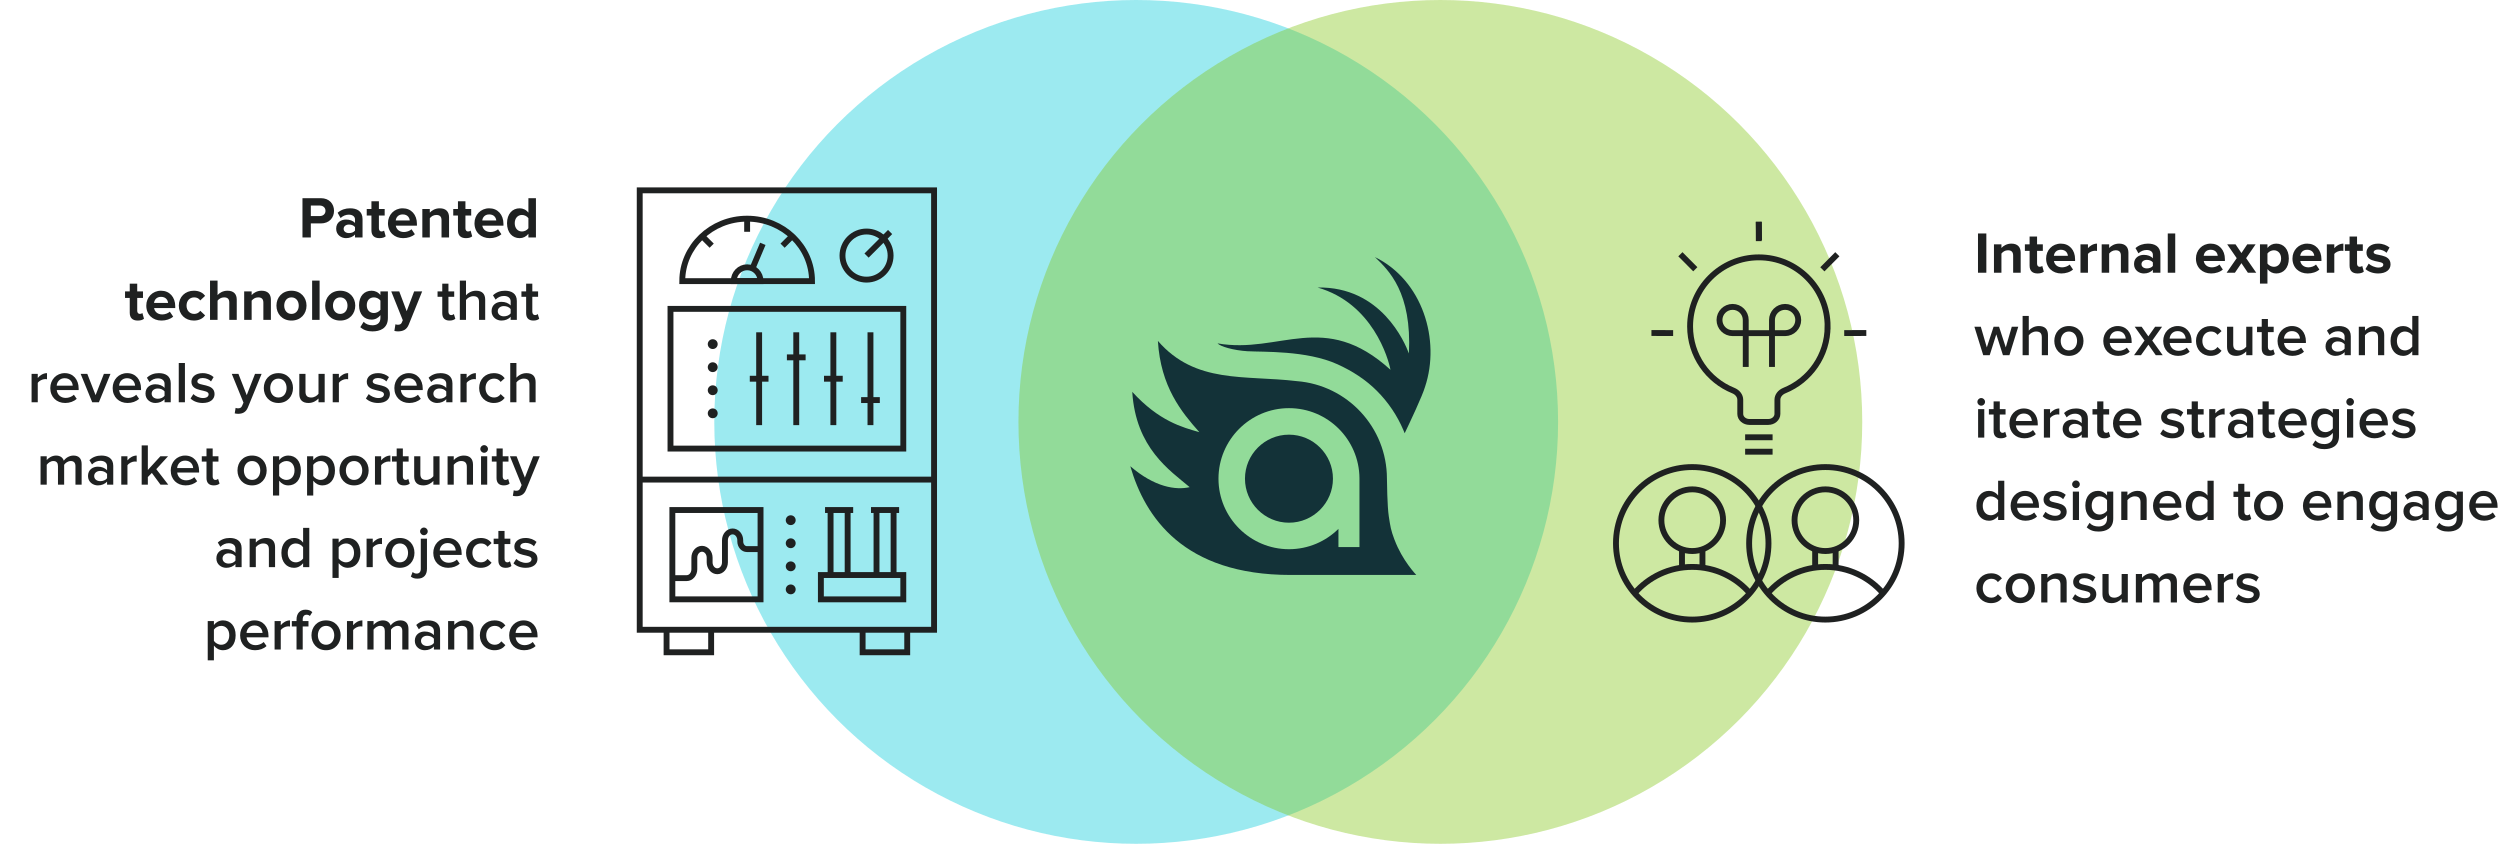 <?xml version="1.0" encoding="UTF-8"?> <svg xmlns="http://www.w3.org/2000/svg" width="1274" height="430" viewBox="0 0 1274 430" fill="none"><path d="M1012.24 139H1007.98V118.99H1012.24V139ZM1029.74 139H1025.9V130.24C1025.9 128.23 1024.85 127.54 1023.23 127.54C1021.73 127.54 1020.59 128.38 1019.93 129.22V139H1016.12V124.51H1019.93V126.37C1020.86 125.29 1022.66 124.15 1025 124.15C1028.21 124.15 1029.74 125.95 1029.74 128.77V139ZM1038.36 139.36C1035.69 139.36 1034.28 137.98 1034.28 135.37V127.84H1031.88V124.51H1034.28V120.55H1038.09V124.51H1041.03V127.84H1038.09V134.35C1038.09 135.28 1038.57 135.97 1039.41 135.97C1039.98 135.97 1040.52 135.76 1040.73 135.52L1041.54 138.43C1040.97 138.94 1039.95 139.36 1038.36 139.36ZM1050.44 139.36C1046.03 139.36 1042.7 136.39 1042.7 131.74C1042.7 127.54 1045.82 124.15 1050.2 124.15C1054.55 124.15 1057.46 127.39 1057.46 132.1V133H1046.69C1046.96 134.77 1048.4 136.24 1050.86 136.24C1052.09 136.24 1053.77 135.73 1054.7 134.83L1056.41 137.35C1054.97 138.67 1052.69 139.36 1050.44 139.36ZM1053.8 130.36C1053.68 128.98 1052.72 127.27 1050.2 127.27C1047.83 127.27 1046.81 128.92 1046.66 130.36H1053.8ZM1064.02 139H1060.21V124.51H1064.02V126.46C1065.07 125.2 1066.84 124.15 1068.64 124.15V127.87C1068.37 127.81 1068.04 127.78 1067.59 127.78C1066.33 127.78 1064.65 128.5 1064.02 129.43V139ZM1084.64 139H1080.8V130.24C1080.8 128.23 1079.75 127.54 1078.13 127.54C1076.63 127.54 1075.49 128.38 1074.83 129.22V139H1071.02V124.51H1074.83V126.37C1075.76 125.29 1077.56 124.15 1079.9 124.15C1083.11 124.15 1084.64 125.95 1084.64 128.77V139ZM1100.94 139H1097.1V137.47C1096.11 138.67 1094.4 139.36 1092.51 139.36C1090.2 139.36 1087.5 137.8 1087.5 134.56C1087.5 131.14 1090.2 129.88 1092.51 129.88C1094.46 129.88 1096.14 130.51 1097.1 131.65V129.82C1097.1 128.35 1095.84 127.39 1093.92 127.39C1092.39 127.39 1090.95 127.99 1089.75 129.1L1088.25 126.43C1090.02 124.84 1092.3 124.15 1094.58 124.15C1097.91 124.15 1100.94 125.47 1100.94 129.64V139ZM1094.04 136.78C1095.27 136.78 1096.47 136.36 1097.1 135.52V133.72C1096.47 132.88 1095.27 132.43 1094.04 132.43C1092.54 132.43 1091.31 133.24 1091.31 134.62C1091.31 136 1092.54 136.78 1094.04 136.78ZM1108.5 139H1104.69V118.99H1108.5V139ZM1126.79 139.36C1122.38 139.36 1119.05 136.39 1119.05 131.74C1119.05 127.54 1122.17 124.15 1126.55 124.15C1130.9 124.15 1133.81 127.39 1133.81 132.1V133H1123.04C1123.31 134.77 1124.75 136.24 1127.21 136.24C1128.44 136.24 1130.12 135.73 1131.05 134.83L1132.76 137.35C1131.32 138.67 1129.04 139.36 1126.79 139.36ZM1130.15 130.36C1130.03 128.98 1129.07 127.27 1126.55 127.27C1124.18 127.27 1123.16 128.92 1123.01 130.36H1130.15ZM1149.79 139H1145.53L1142.23 134.11L1138.9 139H1134.67L1139.83 131.56L1134.97 124.51H1139.23L1142.23 128.95L1145.2 124.51H1149.46L1144.63 131.56L1149.79 139ZM1159.96 139.36C1158.25 139.36 1156.69 138.64 1155.49 137.14V144.52H1151.68V124.51H1155.49V126.34C1156.6 124.93 1158.19 124.15 1159.96 124.15C1163.68 124.15 1166.38 126.91 1166.38 131.74C1166.38 136.57 1163.68 139.36 1159.96 139.36ZM1158.76 135.97C1160.95 135.97 1162.45 134.26 1162.45 131.74C1162.45 129.25 1160.95 127.54 1158.76 127.54C1157.53 127.54 1156.15 128.23 1155.49 129.19V134.29C1156.12 135.22 1157.53 135.97 1158.76 135.97ZM1175.98 139.36C1171.57 139.36 1168.24 136.39 1168.24 131.74C1168.24 127.54 1171.36 124.15 1175.74 124.15C1180.09 124.15 1183 127.39 1183 132.1V133H1172.23C1172.5 134.77 1173.94 136.24 1176.4 136.24C1177.63 136.24 1179.31 135.73 1180.24 134.83L1181.95 137.35C1180.51 138.67 1178.23 139.36 1175.98 139.36ZM1179.34 130.36C1179.22 128.98 1178.26 127.27 1175.74 127.27C1173.37 127.27 1172.35 128.92 1172.2 130.36H1179.34ZM1189.56 139H1185.75V124.51H1189.56V126.46C1190.61 125.2 1192.38 124.15 1194.18 124.15V127.87C1193.91 127.81 1193.58 127.78 1193.13 127.78C1191.87 127.78 1190.19 128.5 1189.56 129.43V139ZM1201.42 139.36C1198.75 139.36 1197.34 137.98 1197.34 135.37V127.84H1194.94V124.51H1197.34V120.55H1201.15V124.51H1204.09V127.84H1201.15V134.35C1201.15 135.28 1201.63 135.97 1202.47 135.97C1203.04 135.97 1203.58 135.76 1203.79 135.52L1204.6 138.43C1204.03 138.94 1203.01 139.36 1201.42 139.36ZM1211.92 139.36C1209.4 139.36 1206.97 138.52 1205.44 137.11L1207.09 134.35C1208.17 135.37 1210.3 136.36 1212.1 136.36C1213.75 136.36 1214.53 135.73 1214.53 134.83C1214.53 132.46 1205.95 134.41 1205.95 128.71C1205.95 126.28 1208.05 124.15 1211.89 124.15C1214.32 124.15 1216.27 124.99 1217.71 126.13L1216.18 128.83C1215.31 127.93 1213.66 127.15 1211.89 127.15C1210.51 127.15 1209.61 127.75 1209.61 128.56C1209.61 130.69 1218.22 128.89 1218.22 134.74C1218.22 137.41 1215.94 139.36 1211.92 139.36ZM1024 181H1020.7L1017.31 170.38L1013.95 181H1010.65L1006.15 166.51H1009.42L1012.48 177.04L1015.93 166.51H1018.72L1022.14 177.04L1025.2 166.51H1028.5L1024 181ZM1043.65 181H1040.5V171.88C1040.5 169.6 1039.36 168.94 1037.59 168.94C1035.97 168.94 1034.59 169.9 1033.87 170.86V181H1030.72V160.99H1033.87V168.46C1034.83 167.32 1036.69 166.15 1038.97 166.15C1042.09 166.15 1043.65 167.77 1043.65 170.74V181ZM1054.31 181.36C1049.69 181.36 1046.87 177.88 1046.87 173.74C1046.87 169.57 1049.69 166.15 1054.31 166.15C1058.93 166.15 1061.75 169.57 1061.75 173.74C1061.75 177.88 1058.93 181.36 1054.31 181.36ZM1054.31 178.57C1057.01 178.57 1058.48 176.32 1058.48 173.74C1058.48 171.19 1057.01 168.94 1054.31 168.94C1051.64 168.94 1050.14 171.19 1050.14 173.74C1050.14 176.32 1051.64 178.57 1054.31 178.57ZM1079.42 181.36C1075.04 181.36 1071.83 178.33 1071.83 173.74C1071.83 169.54 1074.89 166.15 1079.18 166.15C1083.53 166.15 1086.29 169.45 1086.29 174.01V174.79H1075.13C1075.37 176.95 1076.99 178.78 1079.72 178.78C1081.16 178.78 1082.81 178.21 1083.86 177.16L1085.3 179.23C1083.83 180.61 1081.7 181.36 1079.42 181.36ZM1083.26 172.54C1083.17 170.83 1082 168.73 1079.15 168.73C1076.48 168.73 1075.22 170.8 1075.1 172.54H1083.26ZM1102.12 181H1098.58L1094.83 175.66L1091.05 181H1087.51L1092.85 173.56L1087.84 166.51H1091.38L1094.8 171.4L1098.25 166.51H1101.79L1096.78 173.56L1102.12 181ZM1109.97 181.36C1105.59 181.36 1102.38 178.33 1102.38 173.74C1102.38 169.54 1105.44 166.15 1109.73 166.15C1114.08 166.15 1116.84 169.45 1116.84 174.01V174.79H1105.68C1105.92 176.95 1107.54 178.78 1110.27 178.78C1111.71 178.78 1113.36 178.21 1114.41 177.16L1115.85 179.23C1114.38 180.61 1112.25 181.36 1109.97 181.36ZM1113.81 172.54C1113.72 170.83 1112.55 168.73 1109.7 168.73C1107.03 168.73 1105.77 170.8 1105.65 172.54H1113.81ZM1126.55 181.36C1122.17 181.36 1119.08 178.12 1119.08 173.74C1119.08 169.36 1122.17 166.15 1126.55 166.15C1129.4 166.15 1131.08 167.35 1132.1 168.73L1130.03 170.62C1129.22 169.48 1128.11 168.94 1126.7 168.94C1124.09 168.94 1122.32 170.92 1122.32 173.74C1122.32 176.56 1124.09 178.57 1126.7 178.57C1128.11 178.57 1129.22 177.97 1130.03 176.83L1132.1 178.78C1131.08 180.13 1129.4 181.36 1126.55 181.36ZM1147.83 181H1144.68V179.08C1143.66 180.22 1141.86 181.36 1139.58 181.36C1136.46 181.36 1134.9 179.71 1134.9 176.77V166.51H1138.05V175.6C1138.05 177.85 1139.19 178.57 1140.99 178.57C1142.58 178.57 1143.96 177.64 1144.68 176.68V166.51H1147.83V181ZM1156.3 181.36C1153.84 181.36 1152.58 180.04 1152.58 177.61V169.24H1150.18V166.51H1152.58V162.55H1155.73V166.51H1158.67V169.24H1155.73V176.83C1155.73 177.82 1156.21 178.57 1157.11 178.57C1157.71 178.57 1158.25 178.3 1158.49 178.03L1159.24 180.43C1158.67 180.94 1157.74 181.36 1156.3 181.36ZM1168.22 181.36C1163.84 181.36 1160.63 178.33 1160.63 173.74C1160.63 169.54 1163.69 166.15 1167.98 166.15C1172.33 166.15 1175.09 169.45 1175.09 174.01V174.79H1163.93C1164.17 176.95 1165.79 178.78 1168.52 178.78C1169.96 178.78 1171.61 178.21 1172.66 177.16L1174.1 179.23C1172.63 180.61 1170.5 181.36 1168.22 181.36ZM1172.06 172.54C1171.97 170.83 1170.8 168.73 1167.95 168.73C1165.28 168.73 1164.02 170.8 1163.9 172.54H1172.06ZM1197.96 181H1194.81V179.41C1193.73 180.67 1192.02 181.36 1190.1 181.36C1187.76 181.36 1185.09 179.74 1185.09 176.56C1185.09 173.2 1187.73 171.82 1190.1 171.82C1192.08 171.82 1193.73 172.45 1194.81 173.68V171.52C1194.81 169.84 1193.4 168.82 1191.42 168.82C1189.8 168.82 1188.36 169.42 1187.13 170.68L1185.81 168.49C1187.49 166.87 1189.59 166.15 1191.9 166.15C1195.14 166.15 1197.96 167.5 1197.96 171.37V181ZM1191.36 179.2C1192.71 179.2 1194.06 178.69 1194.81 177.7V175.48C1194.06 174.49 1192.71 173.98 1191.36 173.98C1189.59 173.98 1188.24 175.03 1188.24 176.59C1188.24 178.18 1189.59 179.2 1191.36 179.2ZM1215 181H1211.85V171.94C1211.85 169.66 1210.68 168.94 1208.91 168.94C1207.32 168.94 1205.94 169.9 1205.19 170.86V181H1202.04V166.51H1205.19V168.46C1206.15 167.32 1208.04 166.15 1210.32 166.15C1213.44 166.15 1215 167.83 1215 170.8V181ZM1232.44 181H1229.29V179.02C1228.18 180.46 1226.53 181.36 1224.64 181.36C1220.95 181.36 1218.22 178.54 1218.22 173.74C1218.22 169.06 1220.92 166.15 1224.64 166.15C1226.47 166.15 1228.15 166.96 1229.29 168.52V160.99H1232.44V181ZM1225.57 178.57C1227.04 178.57 1228.6 177.7 1229.29 176.62V170.89C1228.6 169.81 1227.04 168.94 1225.57 168.94C1223.05 168.94 1221.46 170.95 1221.46 173.74C1221.46 176.56 1223.05 178.57 1225.57 178.57ZM1009.63 206.74C1008.55 206.74 1007.68 205.87 1007.68 204.79C1007.68 203.71 1008.55 202.84 1009.63 202.84C1010.71 202.84 1011.58 203.71 1011.58 204.79C1011.58 205.87 1010.71 206.74 1009.63 206.74ZM1011.19 223H1008.04V208.51H1011.19V223ZM1019.66 223.36C1017.2 223.36 1015.94 222.04 1015.94 219.61V211.24H1013.54V208.51H1015.94V204.55H1019.09V208.51H1022.03V211.24H1019.09V218.83C1019.09 219.82 1019.57 220.57 1020.47 220.57C1021.07 220.57 1021.61 220.3 1021.85 220.03L1022.6 222.43C1022.03 222.94 1021.1 223.36 1019.66 223.36ZM1031.58 223.36C1027.2 223.36 1023.99 220.33 1023.99 215.74C1023.99 211.54 1027.05 208.15 1031.34 208.15C1035.69 208.15 1038.45 211.45 1038.45 216.01V216.79H1027.29C1027.53 218.95 1029.15 220.78 1031.88 220.78C1033.32 220.78 1034.97 220.21 1036.02 219.16L1037.46 221.23C1035.99 222.61 1033.86 223.36 1031.58 223.36ZM1035.42 214.54C1035.33 212.83 1034.16 210.73 1031.31 210.73C1028.64 210.73 1027.38 212.8 1027.26 214.54H1035.42ZM1044.71 223H1041.56V208.51H1044.71V210.61C1045.82 209.23 1047.56 208.15 1049.42 208.15V211.27C1049.15 211.21 1048.85 211.18 1048.46 211.18C1047.11 211.18 1045.34 212.08 1044.71 213.13V223ZM1063.99 223H1060.84V221.41C1059.76 222.67 1058.05 223.36 1056.13 223.36C1053.79 223.36 1051.12 221.74 1051.12 218.56C1051.12 215.2 1053.76 213.82 1056.13 213.82C1058.11 213.82 1059.76 214.45 1060.84 215.68V213.52C1060.84 211.84 1059.43 210.82 1057.45 210.82C1055.83 210.82 1054.39 211.42 1053.16 212.68L1051.84 210.49C1053.52 208.87 1055.62 208.15 1057.93 208.15C1061.17 208.15 1063.99 209.5 1063.99 213.37V223ZM1057.39 221.2C1058.74 221.2 1060.09 220.69 1060.84 219.7V217.48C1060.09 216.49 1058.74 215.98 1057.39 215.98C1055.62 215.98 1054.27 217.03 1054.27 218.59C1054.27 220.18 1055.62 221.2 1057.39 221.2ZM1072.45 223.36C1069.99 223.36 1068.73 222.04 1068.73 219.61V211.24H1066.33V208.51H1068.73V204.55H1071.88V208.51H1074.82V211.24H1071.88V218.83C1071.88 219.82 1072.36 220.57 1073.26 220.57C1073.86 220.57 1074.4 220.3 1074.64 220.03L1075.39 222.43C1074.82 222.94 1073.89 223.36 1072.45 223.36ZM1084.37 223.36C1079.99 223.36 1076.78 220.33 1076.78 215.74C1076.78 211.54 1079.84 208.15 1084.13 208.15C1088.48 208.15 1091.24 211.45 1091.24 216.01V216.79H1080.08C1080.32 218.95 1081.94 220.78 1084.67 220.78C1086.11 220.78 1087.76 220.21 1088.81 219.16L1090.25 221.23C1088.78 222.61 1086.65 223.36 1084.37 223.36ZM1088.21 214.54C1088.12 212.83 1086.95 210.73 1084.1 210.73C1081.43 210.73 1080.17 212.8 1080.05 214.54H1088.21ZM1107.06 223.36C1104.57 223.36 1102.35 222.55 1100.85 221.08L1102.29 218.83C1103.31 219.88 1105.32 220.84 1107.18 220.84C1109.07 220.84 1110.06 220.06 1110.06 218.92C1110.06 216.07 1101.3 218.11 1101.3 212.53C1101.3 210.16 1103.34 208.15 1107 208.15C1109.46 208.15 1111.32 209.02 1112.61 210.16L1111.29 212.38C1110.42 211.42 1108.83 210.64 1107 210.64C1105.35 210.64 1104.33 211.42 1104.33 212.44C1104.33 214.99 1113.09 213.07 1113.09 218.83C1113.09 221.41 1110.96 223.36 1107.06 223.36ZM1120.61 223.36C1118.15 223.36 1116.89 222.04 1116.89 219.61V211.24H1114.49V208.51H1116.89V204.55H1120.04V208.51H1122.98V211.24H1120.04V218.83C1120.04 219.82 1120.52 220.57 1121.42 220.57C1122.02 220.57 1122.56 220.3 1122.8 220.03L1123.55 222.43C1122.98 222.94 1122.05 223.36 1120.61 223.36ZM1128.96 223H1125.81V208.51H1128.96V210.61C1130.07 209.23 1131.81 208.15 1133.67 208.15V211.27C1133.4 211.21 1133.1 211.18 1132.71 211.18C1131.36 211.18 1129.59 212.08 1128.96 213.13V223ZM1148.24 223H1145.09V221.41C1144.01 222.67 1142.3 223.36 1140.38 223.36C1138.04 223.36 1135.37 221.74 1135.37 218.56C1135.37 215.2 1138.01 213.82 1140.38 213.82C1142.36 213.82 1144.01 214.45 1145.09 215.68V213.52C1145.09 211.84 1143.68 210.82 1141.7 210.82C1140.08 210.82 1138.64 211.42 1137.41 212.68L1136.09 210.49C1137.77 208.87 1139.87 208.15 1142.18 208.15C1145.42 208.15 1148.24 209.5 1148.24 213.37V223ZM1141.64 221.2C1142.99 221.2 1144.34 220.69 1145.09 219.7V217.48C1144.34 216.49 1142.99 215.98 1141.64 215.98C1139.87 215.98 1138.52 217.03 1138.52 218.59C1138.52 220.18 1139.87 221.2 1141.64 221.2ZM1156.71 223.36C1154.25 223.36 1152.99 222.04 1152.99 219.61V211.24H1150.59V208.51H1152.99V204.55H1156.14V208.51H1159.08V211.24H1156.14V218.83C1156.14 219.82 1156.62 220.57 1157.52 220.57C1158.12 220.57 1158.66 220.3 1158.9 220.03L1159.65 222.43C1159.08 222.94 1158.15 223.36 1156.71 223.36ZM1168.63 223.36C1164.25 223.36 1161.04 220.33 1161.04 215.74C1161.04 211.54 1164.1 208.15 1168.39 208.15C1172.74 208.15 1175.5 211.45 1175.5 216.01V216.79H1164.34C1164.58 218.95 1166.2 220.78 1168.93 220.78C1170.37 220.78 1172.02 220.21 1173.07 219.16L1174.51 221.23C1173.04 222.61 1170.91 223.36 1168.63 223.36ZM1172.47 214.54C1172.38 212.83 1171.21 210.73 1168.36 210.73C1165.69 210.73 1164.43 212.8 1164.31 214.54H1172.47ZM1184.52 228.88C1182.06 228.88 1180.23 228.34 1178.43 226.72L1179.9 224.44C1181.1 225.79 1182.6 226.3 1184.52 226.3C1186.59 226.3 1188.81 225.34 1188.81 222.25V220.6C1187.7 222.07 1186.05 223.03 1184.16 223.03C1180.47 223.03 1177.74 220.36 1177.74 215.59C1177.74 210.88 1180.41 208.15 1184.16 208.15C1185.99 208.15 1187.64 208.96 1188.81 210.52V208.51H1191.96V222.25C1191.96 227.47 1188.06 228.88 1184.52 228.88ZM1185.09 220.21C1186.56 220.21 1188.09 219.34 1188.81 218.29V212.86C1188.09 211.81 1186.56 210.94 1185.09 210.94C1182.57 210.94 1180.98 212.8 1180.98 215.59C1180.98 218.38 1182.57 220.21 1185.09 220.21ZM1197.63 206.74C1196.55 206.74 1195.68 205.87 1195.68 204.79C1195.68 203.71 1196.55 202.84 1197.63 202.84C1198.71 202.84 1199.58 203.71 1199.58 204.79C1199.58 205.87 1198.71 206.74 1197.63 206.74ZM1199.19 223H1196.04V208.51H1199.19V223ZM1209.99 223.36C1205.61 223.36 1202.4 220.33 1202.4 215.74C1202.4 211.54 1205.46 208.15 1209.75 208.15C1214.1 208.15 1216.86 211.45 1216.86 216.01V216.79H1205.7C1205.94 218.95 1207.56 220.78 1210.29 220.78C1211.73 220.78 1213.38 220.21 1214.43 219.16L1215.87 221.23C1214.4 222.61 1212.27 223.36 1209.99 223.36ZM1213.83 214.54C1213.74 212.83 1212.57 210.73 1209.72 210.73C1207.05 210.73 1205.79 212.8 1205.67 214.54H1213.83ZM1224.95 223.36C1222.46 223.36 1220.24 222.55 1218.74 221.08L1220.18 218.83C1221.2 219.88 1223.21 220.84 1225.07 220.84C1226.96 220.84 1227.95 220.06 1227.95 218.92C1227.95 216.07 1219.19 218.11 1219.19 212.53C1219.19 210.16 1221.23 208.15 1224.89 208.15C1227.35 208.15 1229.21 209.02 1230.5 210.16L1229.18 212.38C1228.31 211.42 1226.72 210.64 1224.89 210.64C1223.24 210.64 1222.22 211.42 1222.22 212.44C1222.22 214.99 1230.98 213.07 1230.98 218.83C1230.98 221.41 1228.85 223.36 1224.95 223.36ZM1021.39 265H1018.24V263.02C1017.13 264.46 1015.48 265.36 1013.59 265.36C1009.9 265.36 1007.17 262.54 1007.17 257.74C1007.17 253.06 1009.87 250.15 1013.59 250.15C1015.42 250.15 1017.1 250.96 1018.24 252.52V244.99H1021.39V265ZM1014.52 262.57C1015.99 262.57 1017.55 261.7 1018.24 260.62V254.89C1017.55 253.81 1015.99 252.94 1014.52 252.94C1012 252.94 1010.41 254.95 1010.41 257.74C1010.41 260.56 1012 262.57 1014.52 262.57ZM1032.19 265.36C1027.81 265.36 1024.6 262.33 1024.6 257.74C1024.6 253.54 1027.66 250.15 1031.95 250.15C1036.3 250.15 1039.06 253.45 1039.06 258.01V258.79H1027.9C1028.14 260.95 1029.76 262.78 1032.49 262.78C1033.93 262.78 1035.58 262.21 1036.63 261.16L1038.07 263.23C1036.6 264.61 1034.47 265.36 1032.19 265.36ZM1036.03 256.54C1035.94 254.83 1034.77 252.73 1031.92 252.73C1029.25 252.73 1027.99 254.8 1027.87 256.54H1036.03ZM1047.15 265.36C1044.66 265.36 1042.44 264.55 1040.94 263.08L1042.38 260.83C1043.4 261.88 1045.41 262.84 1047.27 262.84C1049.16 262.84 1050.15 262.06 1050.15 260.92C1050.15 258.07 1041.39 260.11 1041.39 254.53C1041.39 252.16 1043.43 250.15 1047.09 250.15C1049.55 250.15 1051.41 251.02 1052.7 252.16L1051.38 254.38C1050.51 253.42 1048.92 252.64 1047.09 252.64C1045.44 252.64 1044.42 253.42 1044.42 254.44C1044.42 256.99 1053.18 255.07 1053.18 260.83C1053.18 263.41 1051.05 265.36 1047.15 265.36ZM1057.91 248.74C1056.83 248.74 1055.96 247.87 1055.96 246.79C1055.96 245.71 1056.83 244.84 1057.91 244.84C1058.99 244.84 1059.86 245.71 1059.86 246.79C1059.86 247.87 1058.99 248.74 1057.91 248.74ZM1059.47 265H1056.32V250.51H1059.47V265ZM1069.47 270.88C1067.01 270.88 1065.18 270.34 1063.38 268.72L1064.85 266.44C1066.05 267.79 1067.55 268.3 1069.47 268.3C1071.54 268.3 1073.76 267.34 1073.76 264.25V262.6C1072.65 264.07 1071 265.03 1069.11 265.03C1065.42 265.03 1062.69 262.36 1062.69 257.59C1062.69 252.88 1065.36 250.15 1069.11 250.15C1070.94 250.15 1072.59 250.96 1073.76 252.52V250.51H1076.91V264.25C1076.91 269.47 1073.01 270.88 1069.47 270.88ZM1070.04 262.21C1071.51 262.21 1073.04 261.34 1073.76 260.29V254.86C1073.04 253.81 1071.51 252.94 1070.04 252.94C1067.52 252.94 1065.93 254.8 1065.93 257.59C1065.93 260.38 1067.52 262.21 1070.04 262.21ZM1093.95 265H1090.8V255.94C1090.8 253.66 1089.63 252.94 1087.86 252.94C1086.27 252.94 1084.89 253.9 1084.14 254.86V265H1080.99V250.51H1084.14V252.46C1085.1 251.32 1086.99 250.15 1089.27 250.15C1092.39 250.15 1093.95 251.83 1093.95 254.8V265ZM1104.76 265.36C1100.38 265.36 1097.17 262.33 1097.17 257.74C1097.17 253.54 1100.23 250.15 1104.52 250.15C1108.87 250.15 1111.63 253.45 1111.63 258.01V258.79H1100.47C1100.71 260.95 1102.33 262.78 1105.06 262.78C1106.5 262.78 1108.15 262.21 1109.2 261.16L1110.64 263.23C1109.17 264.61 1107.04 265.36 1104.76 265.36ZM1108.6 256.54C1108.51 254.83 1107.34 252.73 1104.49 252.73C1101.82 252.73 1100.56 254.8 1100.44 256.54H1108.6ZM1128.09 265H1124.94V263.02C1123.83 264.46 1122.18 265.36 1120.29 265.36C1116.6 265.36 1113.87 262.54 1113.87 257.74C1113.87 253.06 1116.57 250.15 1120.29 250.15C1122.12 250.15 1123.8 250.96 1124.94 252.52V244.99H1128.09V265ZM1121.22 262.57C1122.69 262.57 1124.25 261.7 1124.94 260.62V254.89C1124.25 253.81 1122.69 252.94 1121.22 252.94C1118.7 252.94 1117.11 254.95 1117.11 257.74C1117.11 260.56 1118.7 262.57 1121.22 262.57ZM1144.29 265.36C1141.83 265.36 1140.57 264.04 1140.57 261.61V253.24H1138.17V250.51H1140.57V246.55H1143.72V250.51H1146.66V253.24H1143.72V260.83C1143.72 261.82 1144.2 262.57 1145.1 262.57C1145.7 262.57 1146.24 262.3 1146.48 262.03L1147.23 264.43C1146.66 264.94 1145.73 265.36 1144.29 265.36ZM1156.06 265.36C1151.44 265.36 1148.62 261.88 1148.62 257.74C1148.62 253.57 1151.44 250.15 1156.06 250.15C1160.68 250.15 1163.5 253.57 1163.5 257.74C1163.5 261.88 1160.68 265.36 1156.06 265.36ZM1156.06 262.57C1158.76 262.57 1160.23 260.32 1160.23 257.74C1160.23 255.19 1158.76 252.94 1156.06 252.94C1153.39 252.94 1151.89 255.19 1151.89 257.74C1151.89 260.32 1153.39 262.57 1156.06 262.57ZM1181.17 265.36C1176.79 265.36 1173.58 262.33 1173.58 257.74C1173.58 253.54 1176.64 250.15 1180.93 250.15C1185.28 250.15 1188.04 253.45 1188.04 258.01V258.79H1176.88C1177.12 260.95 1178.74 262.78 1181.47 262.78C1182.91 262.78 1184.56 262.21 1185.61 261.16L1187.05 263.23C1185.58 264.61 1183.45 265.36 1181.17 265.36ZM1185.01 256.54C1184.92 254.83 1183.75 252.73 1180.9 252.73C1178.23 252.73 1176.97 254.8 1176.85 256.54H1185.01ZM1204.11 265H1200.96V255.94C1200.96 253.66 1199.79 252.94 1198.02 252.94C1196.43 252.94 1195.05 253.9 1194.3 254.86V265H1191.15V250.51H1194.3V252.46C1195.26 251.32 1197.15 250.15 1199.43 250.15C1202.55 250.15 1204.11 251.83 1204.11 254.8V265ZM1214.11 270.88C1211.65 270.88 1209.82 270.34 1208.02 268.72L1209.49 266.44C1210.69 267.79 1212.19 268.3 1214.11 268.3C1216.18 268.3 1218.4 267.34 1218.4 264.25V262.6C1217.29 264.07 1215.64 265.03 1213.75 265.03C1210.06 265.03 1207.33 262.36 1207.33 257.59C1207.33 252.88 1210 250.15 1213.75 250.15C1215.58 250.15 1217.23 250.96 1218.4 252.52V250.51H1221.55V264.25C1221.55 269.47 1217.65 270.88 1214.11 270.88ZM1214.68 262.21C1216.15 262.21 1217.68 261.34 1218.4 260.29V254.86C1217.68 253.81 1216.15 252.94 1214.68 252.94C1212.16 252.94 1210.57 254.8 1210.57 257.59C1210.57 260.38 1212.16 262.21 1214.68 262.21ZM1237.66 265H1234.51V263.41C1233.43 264.67 1231.72 265.36 1229.8 265.36C1227.46 265.36 1224.79 263.74 1224.79 260.56C1224.79 257.2 1227.43 255.82 1229.8 255.82C1231.78 255.82 1233.43 256.45 1234.51 257.68V255.52C1234.51 253.84 1233.1 252.82 1231.12 252.82C1229.5 252.82 1228.06 253.42 1226.83 254.68L1225.51 252.49C1227.19 250.87 1229.29 250.15 1231.6 250.15C1234.84 250.15 1237.66 251.5 1237.66 255.37V265ZM1231.06 263.2C1232.41 263.2 1233.76 262.69 1234.51 261.7V259.48C1233.76 258.49 1232.41 257.98 1231.06 257.98C1229.29 257.98 1227.94 259.03 1227.94 260.59C1227.94 262.18 1229.29 263.2 1231.06 263.2ZM1247.65 270.88C1245.19 270.88 1243.36 270.34 1241.56 268.72L1243.03 266.44C1244.23 267.79 1245.73 268.3 1247.65 268.3C1249.72 268.3 1251.94 267.34 1251.94 264.25V262.6C1250.83 264.07 1249.18 265.03 1247.29 265.03C1243.6 265.03 1240.87 262.36 1240.87 257.59C1240.87 252.88 1243.54 250.15 1247.29 250.15C1249.12 250.15 1250.77 250.96 1251.94 252.52V250.51H1255.09V264.25C1255.09 269.47 1251.19 270.88 1247.65 270.88ZM1248.22 262.21C1249.69 262.21 1251.22 261.34 1251.94 260.29V254.86C1251.22 253.81 1249.69 252.94 1248.22 252.94C1245.7 252.94 1244.11 254.8 1244.11 257.59C1244.11 260.38 1245.7 262.21 1248.22 262.21ZM1265.89 265.36C1261.51 265.36 1258.3 262.33 1258.3 257.74C1258.3 253.54 1261.36 250.15 1265.65 250.15C1270 250.15 1272.76 253.45 1272.76 258.01V258.79H1261.6C1261.84 260.95 1263.46 262.78 1266.19 262.78C1267.63 262.78 1269.28 262.21 1270.33 261.16L1271.77 263.23C1270.3 264.61 1268.17 265.36 1265.89 265.36ZM1269.73 256.54C1269.64 254.83 1268.47 252.73 1265.62 252.73C1262.95 252.73 1261.69 254.8 1261.57 256.54H1269.73ZM1014.64 307.36C1010.26 307.36 1007.17 304.12 1007.17 299.74C1007.17 295.36 1010.26 292.15 1014.64 292.15C1017.49 292.15 1019.17 293.35 1020.19 294.73L1018.12 296.62C1017.31 295.48 1016.2 294.94 1014.79 294.94C1012.18 294.94 1010.41 296.92 1010.41 299.74C1010.41 302.56 1012.18 304.57 1014.79 304.57C1016.2 304.57 1017.31 303.97 1018.12 302.83L1020.19 304.78C1019.17 306.13 1017.49 307.36 1014.64 307.36ZM1029.55 307.36C1024.93 307.36 1022.11 303.88 1022.11 299.74C1022.11 295.57 1024.93 292.15 1029.55 292.15C1034.17 292.15 1036.99 295.57 1036.99 299.74C1036.99 303.88 1034.17 307.36 1029.55 307.36ZM1029.55 304.57C1032.25 304.57 1033.72 302.32 1033.72 299.74C1033.72 297.19 1032.25 294.94 1029.55 294.94C1026.88 294.94 1025.38 297.19 1025.38 299.74C1025.38 302.32 1026.88 304.57 1029.55 304.57ZM1053.17 307H1050.02V297.94C1050.02 295.66 1048.85 294.94 1047.08 294.94C1045.49 294.94 1044.11 295.9 1043.36 296.86V307H1040.21V292.51H1043.36V294.46C1044.32 293.32 1046.21 292.15 1048.49 292.15C1051.61 292.15 1053.17 293.83 1053.17 296.8V307ZM1062.24 307.36C1059.75 307.36 1057.53 306.55 1056.03 305.08L1057.47 302.83C1058.49 303.88 1060.5 304.84 1062.36 304.84C1064.25 304.84 1065.24 304.06 1065.24 302.92C1065.24 300.07 1056.48 302.11 1056.48 296.53C1056.48 294.16 1058.52 292.15 1062.18 292.15C1064.64 292.15 1066.5 293.02 1067.79 294.16L1066.47 296.38C1065.6 295.42 1064.01 294.64 1062.18 294.64C1060.53 294.64 1059.51 295.42 1059.51 296.44C1059.51 298.99 1068.27 297.07 1068.27 302.83C1068.27 305.41 1066.14 307.36 1062.24 307.36ZM1084.34 307H1081.19V305.08C1080.17 306.22 1078.37 307.36 1076.09 307.36C1072.97 307.36 1071.41 305.71 1071.41 302.77V292.51H1074.56V301.6C1074.56 303.85 1075.7 304.57 1077.5 304.57C1079.09 304.57 1080.47 303.64 1081.19 302.68V292.51H1084.34V307ZM1109.37 307H1106.22V297.55C1106.22 295.99 1105.53 294.94 1103.82 294.94C1102.41 294.94 1101.09 295.9 1100.46 296.86V307H1097.31V297.55C1097.31 295.99 1096.65 294.94 1094.94 294.94C1093.53 294.94 1092.24 295.93 1091.58 296.86V307H1088.43V292.51H1091.58V294.46C1092.21 293.59 1094.1 292.15 1096.32 292.15C1098.48 292.15 1099.8 293.23 1100.28 294.79C1101.09 293.5 1103.01 292.15 1105.2 292.15C1107.84 292.15 1109.37 293.59 1109.37 296.53V307ZM1120.17 307.36C1115.79 307.36 1112.58 304.33 1112.58 299.74C1112.58 295.54 1115.64 292.15 1119.93 292.15C1124.28 292.15 1127.04 295.45 1127.04 300.01V300.79H1115.88C1116.12 302.95 1117.74 304.78 1120.47 304.78C1121.91 304.78 1123.56 304.21 1124.61 303.16L1126.05 305.23C1124.58 306.61 1122.45 307.36 1120.17 307.36ZM1124.01 298.54C1123.92 296.83 1122.75 294.73 1119.9 294.73C1117.23 294.73 1115.97 296.8 1115.85 298.54H1124.01ZM1133.3 307H1130.15V292.51H1133.3V294.61C1134.41 293.23 1136.15 292.15 1138.01 292.15V295.27C1137.74 295.21 1137.44 295.18 1137.05 295.18C1135.7 295.18 1133.93 296.08 1133.3 297.13V307ZM1145.53 307.36C1143.04 307.36 1140.82 306.55 1139.32 305.08L1140.76 302.83C1141.78 303.88 1143.79 304.84 1145.65 304.84C1147.54 304.84 1148.53 304.06 1148.53 302.92C1148.53 300.07 1139.77 302.11 1139.77 296.53C1139.77 294.16 1141.81 292.15 1145.47 292.15C1147.93 292.15 1149.79 293.02 1151.08 294.16L1149.76 296.38C1148.89 295.42 1147.3 294.64 1145.47 294.64C1143.82 294.64 1142.8 295.42 1142.8 296.44C1142.8 298.99 1151.56 297.07 1151.56 302.83C1151.56 305.41 1149.43 307.36 1145.53 307.36Z" fill="#1F2121"></path><circle opacity="0.9" cx="579" cy="215" r="215" fill="#92E8EF"></circle><circle opacity="0.4" cx="734" cy="215" r="215" fill="#82C617"></circle><path d="M386.859 169.34V216.65" stroke="#1F2121" stroke-width="3" stroke-miterlimit="10"></path><path d="M391.63 193H382.09" stroke="#1F2121" stroke-width="3" stroke-miterlimit="10"></path><path d="M405.77 169.34V216.65" stroke="#1F2121" stroke-width="3" stroke-miterlimit="10"></path><path d="M410.54 182.11H401" stroke="#1F2121" stroke-width="3" stroke-miterlimit="10"></path><path d="M424.68 169.34V216.65" stroke="#1F2121" stroke-width="3" stroke-miterlimit="10"></path><path d="M429.45 193H419.91" stroke="#1F2121" stroke-width="3" stroke-miterlimit="10"></path><path d="M443.59 169.34V216.65" stroke="#1F2121" stroke-width="3" stroke-miterlimit="10"></path><path d="M448.36 203.88H438.82" stroke="#1F2121" stroke-width="3" stroke-miterlimit="10"></path><path d="M363.23 175.36H363.18" stroke="#1F2121" stroke-width="5" stroke-miterlimit="10" stroke-linecap="round"></path><path d="M363.23 187.12H363.18" stroke="#1F2121" stroke-width="5" stroke-miterlimit="10" stroke-linecap="round"></path><path d="M363.23 198.87H363.18" stroke="#1F2121" stroke-width="5" stroke-miterlimit="10" stroke-linecap="round"></path><path d="M363.23 210.63H363.18" stroke="#1F2121" stroke-width="5" stroke-miterlimit="10" stroke-linecap="round"></path><path d="M441.588 142.5C448.359 142.5 453.848 137.011 453.848 130.24C453.848 123.469 448.359 117.98 441.588 117.98C434.817 117.98 429.328 123.469 429.328 130.24C429.328 137.011 434.817 142.5 441.588 142.5Z" stroke="#1F2121" stroke-width="3" stroke-miterlimit="10"></path><path d="M441.586 130.24L453.596 118.23" stroke="#1F2121" stroke-width="3" stroke-miterlimit="10"></path><path d="M460.32 157.4H341.68V228.6H460.32V157.4Z" stroke="#1F2121" stroke-width="3" stroke-miterlimit="10"></path><path d="M380.74 111.44C362.48 111.44 347.68 125.69 347.68 143.27H413.81C413.81 125.69 399.01 111.44 380.75 111.44H380.74Z" stroke="#1F2121" stroke-width="3" stroke-miterlimit="10"></path><path d="M380.74 136.21C376.97 136.21 373.91 139.37 373.91 143.26H387.57C387.57 139.36 384.51 136.21 380.74 136.21Z" stroke="#1F2121" stroke-width="3" stroke-miterlimit="10"></path><path d="M380.738 111.84V118.12" stroke="#1F2121" stroke-width="3" stroke-miterlimit="10"></path><path d="M358.23 120.76L362.68 125.2" stroke="#1F2121" stroke-width="3" stroke-miterlimit="10"></path><path d="M403.247 120.76L398.797 125.2" stroke="#1F2121" stroke-width="3" stroke-miterlimit="10"></path><path d="M388.729 124.26L383.699 136.21" stroke="#1F2121" stroke-width="3" stroke-miterlimit="10"></path><path d="M476 97H326V320.93H476V97Z" stroke="#1F2121" stroke-width="3" stroke-miterlimit="10"></path><path d="M462.32 320.94V332.4H439.59V320.94" stroke="#1F2121" stroke-width="3" stroke-miterlimit="10"></path><path d="M362.4 320.94V332.4H339.68V320.94" stroke="#1F2121" stroke-width="3" stroke-miterlimit="10"></path><path d="M326 244.4H476" stroke="#1F2121" stroke-width="3" stroke-miterlimit="10"></path><path d="M387.573 259.91H342.633V305.42H387.573V259.91Z" stroke="#1F2121" stroke-width="3" stroke-miterlimit="10"></path><path d="M342.633 294.61H349.933C352.083 294.61 353.833 292.59 353.833 290.09V284.18C353.833 281.68 355.583 279.66 357.733 279.66C359.883 279.66 361.633 281.68 361.633 284.18V286.59C361.633 289.09 363.383 291.11 365.533 291.11C367.683 291.11 369.433 289.09 369.433 286.59V275.34C369.433 272.84 371.183 270.82 373.333 270.82C375.483 270.82 377.233 272.84 377.233 275.34V275.89C377.233 278.06 378.753 279.82 380.623 279.82H387.583" stroke="#1F2121" stroke-width="3" stroke-miterlimit="10"></path><path d="M434.781 259.91H420.441" stroke="#1F2121" stroke-width="3" stroke-miterlimit="10"></path><path d="M458.193 259.91H443.863" stroke="#1F2121" stroke-width="3" stroke-miterlimit="10"></path><path d="M423.262 260.2V292.82" stroke="#1F2121" stroke-width="3" stroke-miterlimit="10"></path><path d="M431.961 260.2V292.82" stroke="#1F2121" stroke-width="3" stroke-miterlimit="10"></path><path d="M446.672 260.2V292.82" stroke="#1F2121" stroke-width="3" stroke-miterlimit="10"></path><path d="M455.371 260.2V292.82" stroke="#1F2121" stroke-width="3" stroke-miterlimit="10"></path><path d="M460.32 293.04H418.32V305.43H460.32V293.04Z" stroke="#1F2121" stroke-width="3" stroke-miterlimit="10"></path><path d="M402.972 265.09H402.922" stroke="#1F2121" stroke-width="5" stroke-miterlimit="10" stroke-linecap="round"></path><path d="M402.972 276.84H402.922" stroke="#1F2121" stroke-width="5" stroke-miterlimit="10" stroke-linecap="round"></path><path d="M402.972 288.6H402.922" stroke="#1F2121" stroke-width="5" stroke-miterlimit="10" stroke-linecap="round"></path><path d="M402.972 300.35H402.922" stroke="#1F2121" stroke-width="5" stroke-miterlimit="10" stroke-linecap="round"></path><g clip-path="url(#clip0_6519_9043)"><path d="M931.35 166.35C931.35 146.91 915.66 131.15 896.31 131.15C876.96 131.15 861.27 146.91 861.27 166.35C861.27 181.16 870.37 193.82 883.26 199.02C885.4 199.88 886.84 201.69 886.84 203.76V210.94C886.84 213.2 888.93 215.03 891.52 215.03H901.09C903.67 215.03 905.77 213.2 905.77 210.94V203.76C905.77 201.7 907.21 199.89 909.35 199.02C922.24 193.82 931.34 181.16 931.34 166.35H931.35Z" stroke="#1F2121" stroke-width="3" stroke-miterlimit="10"></path><path d="M889.32 222.84H903.31" stroke="#1F2121" stroke-width="3" stroke-miterlimit="10"></path><path d="M889.32 230.19H903.31" stroke="#1F2121" stroke-width="3" stroke-miterlimit="10"></path><path d="M889.63 169.77H882.94C879.25 169.77 876.25 166.78 876.25 163.08C876.25 159.38 879.24 156.39 882.94 156.39C886.64 156.39 889.63 159.38 889.63 163.08V169.77Z" stroke="#1F2121" stroke-width="3" stroke-miterlimit="10"></path><path d="M889.633 186.99V169.77H903.003V186.99" stroke="#1F2121" stroke-width="3" stroke-miterlimit="10"></path><path d="M909.69 169.77H903V163.08C903 159.39 905.99 156.39 909.69 156.39C913.39 156.39 916.38 159.38 916.38 163.08C916.38 166.78 913.39 169.77 909.69 169.77Z" stroke="#1F2121" stroke-width="3" stroke-miterlimit="10"></path><path d="M930.219 315.74C951.681 315.74 969.079 298.342 969.079 276.88C969.079 255.418 951.681 238.02 930.219 238.02C908.758 238.02 891.359 255.418 891.359 276.88C891.359 298.342 908.758 315.74 930.219 315.74Z" stroke="#1F2121" stroke-width="3" stroke-miterlimit="10"></path><path d="M900.852 302.31C907.972 294.09 918.492 288.9 930.222 288.9C941.952 288.9 952.462 294.1 959.592 302.31" stroke="#1F2121" stroke-width="3" stroke-miterlimit="10"></path><path d="M930.22 280.81C938.902 280.81 945.94 273.772 945.94 265.09C945.94 256.408 938.902 249.37 930.22 249.37C921.538 249.37 914.5 256.408 914.5 265.09C914.5 273.772 921.538 280.81 930.22 280.81Z" stroke="#1F2121" stroke-width="3" stroke-miterlimit="10"></path><path d="M925 280.55V289.12" stroke="#1F2121" stroke-width="3" stroke-miterlimit="10"></path><path d="M935.43 289.12V280.55" stroke="#1F2121" stroke-width="3" stroke-miterlimit="10"></path><path d="M862.36 315.74C883.822 315.74 901.22 298.342 901.22 276.88C901.22 255.418 883.822 238.02 862.36 238.02C840.898 238.02 823.5 255.418 823.5 276.88C823.5 298.342 840.898 315.74 862.36 315.74Z" stroke="#1F2121" stroke-width="3" stroke-miterlimit="10"></path><path d="M832.988 302.31C840.108 294.09 850.628 288.9 862.358 288.9C874.088 288.9 884.598 294.1 891.728 302.31" stroke="#1F2121" stroke-width="3" stroke-miterlimit="10"></path><path d="M862.361 280.81C871.043 280.81 878.081 273.772 878.081 265.09C878.081 256.408 871.043 249.37 862.361 249.37C853.679 249.37 846.641 256.408 846.641 265.09C846.641 273.772 853.679 280.81 862.361 280.81Z" stroke="#1F2121" stroke-width="3" stroke-miterlimit="10"></path><path d="M857.141 280.55V289.12" stroke="#1F2121" stroke-width="3" stroke-miterlimit="10"></path><path d="M867.57 289.12V280.55" stroke="#1F2121" stroke-width="3" stroke-miterlimit="10"></path><path d="M896.429 122.33L896.289 113.02" stroke="#1F2121" stroke-width="3" stroke-miterlimit="10"></path><path d="M896.28 122.88L896.25 113.02" stroke="#1F2121" stroke-width="3" stroke-miterlimit="10"></path><path d="M928.672 137.24L936.312 129.56" stroke="#1F2121" stroke-width="3" stroke-miterlimit="10"></path><path d="M939.812 169.73L951.073 169.7" stroke="#1F2121" stroke-width="3" stroke-miterlimit="10"></path><path d="M863.93 137.21L856.32 129.56" stroke="#1F2121" stroke-width="3" stroke-miterlimit="10"></path><path d="M852.63 169.73L841.57 169.7" stroke="#1F2121" stroke-width="3" stroke-miterlimit="10"></path></g><path d="M158.398 121H154.138V100.99H163.498C167.848 100.99 170.218 103.93 170.218 107.44C170.218 110.92 167.818 113.86 163.498 113.86H158.398V121ZM162.898 110.11C164.578 110.11 165.868 109.09 165.868 107.44C165.868 105.76 164.578 104.74 162.898 104.74H158.398V110.11H162.898ZM184.752 121H180.912V119.47C179.922 120.67 178.212 121.36 176.322 121.36C174.012 121.36 171.312 119.8 171.312 116.56C171.312 113.14 174.012 111.88 176.322 111.88C178.272 111.88 179.952 112.51 180.912 113.65V111.82C180.912 110.35 179.652 109.39 177.732 109.39C176.202 109.39 174.762 109.99 173.562 111.1L172.062 108.43C173.832 106.84 176.112 106.15 178.392 106.15C181.722 106.15 184.752 107.47 184.752 111.64V121ZM177.852 118.78C179.082 118.78 180.282 118.36 180.912 117.52V115.72C180.282 114.88 179.082 114.43 177.852 114.43C176.352 114.43 175.122 115.24 175.122 116.62C175.122 118 176.352 118.78 177.852 118.78ZM193.361 121.36C190.691 121.36 189.281 119.98 189.281 117.37V109.84H186.881V106.51H189.281V102.55H193.091V106.51H196.031V109.84H193.091V116.35C193.091 117.28 193.571 117.97 194.411 117.97C194.981 117.97 195.521 117.76 195.731 117.52L196.541 120.43C195.971 120.94 194.951 121.36 193.361 121.36ZM205.448 121.36C201.038 121.36 197.708 118.39 197.708 113.74C197.708 109.54 200.828 106.15 205.208 106.15C209.558 106.15 212.468 109.39 212.468 114.1V115H201.698C201.968 116.77 203.408 118.24 205.868 118.24C207.098 118.24 208.778 117.73 209.708 116.83L211.418 119.35C209.978 120.67 207.698 121.36 205.448 121.36ZM208.808 112.36C208.688 110.98 207.728 109.27 205.208 109.27C202.838 109.27 201.818 110.92 201.668 112.36H208.808ZM228.84 121H225V112.24C225 110.23 223.95 109.54 222.33 109.54C220.83 109.54 219.69 110.38 219.03 111.22V121H215.22V106.51H219.03V108.37C219.96 107.29 221.76 106.15 224.1 106.15C227.31 106.15 228.84 107.95 228.84 110.77V121ZM237.453 121.36C234.783 121.36 233.373 119.98 233.373 117.37V109.84H230.973V106.51H233.373V102.55H237.183V106.51H240.123V109.84H237.183V116.35C237.183 117.28 237.663 117.97 238.503 117.97C239.073 117.97 239.613 117.76 239.823 117.52L240.633 120.43C240.063 120.94 239.043 121.36 237.453 121.36ZM249.54 121.36C245.13 121.36 241.8 118.39 241.8 113.74C241.8 109.54 244.92 106.15 249.3 106.15C253.65 106.15 256.56 109.39 256.56 114.1V115H245.79C246.06 116.77 247.5 118.24 249.96 118.24C251.19 118.24 252.87 117.73 253.8 116.83L255.51 119.35C254.07 120.67 251.79 121.36 249.54 121.36ZM252.9 112.36C252.78 110.98 251.82 109.27 249.3 109.27C246.93 109.27 245.91 110.92 245.76 112.36H252.9ZM273.112 121H269.272V119.14C268.132 120.58 266.572 121.36 264.802 121.36C261.172 121.36 258.382 118.6 258.382 113.74C258.382 109.03 261.112 106.15 264.802 106.15C266.512 106.15 268.132 106.87 269.272 108.37V100.99H273.112V121ZM266.002 117.97C267.262 117.97 268.642 117.28 269.272 116.32V111.19C268.642 110.23 267.262 109.54 266.002 109.54C263.812 109.54 262.312 111.25 262.312 113.74C262.312 116.26 263.812 117.97 266.002 117.97ZM70.197 163.36C67.527 163.36 66.117 161.98 66.117 159.37V151.84H63.717V148.51H66.117V144.55H69.927V148.51H72.867V151.84H69.927V158.35C69.927 159.28 70.407 159.97 71.247 159.97C71.817 159.97 72.357 159.76 72.567 159.52L73.377 162.43C72.807 162.94 71.787 163.36 70.197 163.36ZM82.284 163.36C77.874 163.36 74.544 160.39 74.544 155.74C74.544 151.54 77.664 148.15 82.044 148.15C86.394 148.15 89.304 151.39 89.304 156.1V157H78.534C78.804 158.77 80.244 160.24 82.704 160.24C83.934 160.24 85.614 159.73 86.544 158.83L88.254 161.35C86.814 162.67 84.534 163.36 82.284 163.36ZM85.644 154.36C85.524 152.98 84.564 151.27 82.044 151.27C79.674 151.27 78.654 152.92 78.504 154.36H85.644ZM98.806 163.36C94.366 163.36 91.126 160.21 91.126 155.74C91.126 151.3 94.366 148.15 98.806 148.15C101.776 148.15 103.576 149.44 104.536 150.76L102.046 153.1C101.356 152.08 100.306 151.54 98.986 151.54C96.676 151.54 95.056 153.22 95.056 155.74C95.056 158.26 96.676 159.97 98.986 159.97C100.306 159.97 101.356 159.37 102.046 158.38L104.536 160.72C103.576 162.04 101.776 163.36 98.806 163.36ZM120.647 163H116.837V154.18C116.837 152.17 115.787 151.54 114.167 151.54C112.667 151.54 111.497 152.38 110.867 153.22V163H107.027V142.99H110.867V150.37C111.797 149.29 113.567 148.15 115.937 148.15C119.117 148.15 120.647 149.89 120.647 152.71V163ZM138.049 163H134.209V154.24C134.209 152.23 133.159 151.54 131.539 151.54C130.039 151.54 128.899 152.38 128.239 153.22V163H124.429V148.51H128.239V150.37C129.169 149.29 130.969 148.15 133.309 148.15C136.519 148.15 138.049 149.95 138.049 152.77V163ZM148.522 163.36C143.752 163.36 140.872 159.85 140.872 155.74C140.872 151.63 143.752 148.15 148.522 148.15C153.322 148.15 156.202 151.63 156.202 155.74C156.202 159.85 153.322 163.36 148.522 163.36ZM148.522 159.97C150.922 159.97 152.242 158.02 152.242 155.74C152.242 153.49 150.922 151.54 148.522 151.54C146.152 151.54 144.832 153.49 144.832 155.74C144.832 158.02 146.152 159.97 148.522 159.97ZM162.868 163H159.058V142.99H162.868V163ZM173.366 163.36C168.596 163.36 165.716 159.85 165.716 155.74C165.716 151.63 168.596 148.15 173.366 148.15C178.166 148.15 181.046 151.63 181.046 155.74C181.046 159.85 178.166 163.36 173.366 163.36ZM173.366 159.97C175.766 159.97 177.086 158.02 177.086 155.74C177.086 153.49 175.766 151.54 173.366 151.54C170.996 151.54 169.676 153.49 169.676 155.74C169.676 158.02 170.996 159.97 173.366 159.97ZM189.842 168.88C187.382 168.88 185.432 168.31 183.602 166.72L185.312 163.99C186.482 165.25 188.042 165.76 189.842 165.76C191.672 165.76 193.862 164.98 193.862 162.04V160.63C192.722 162.07 191.162 162.88 189.362 162.88C185.762 162.88 182.972 160.36 182.972 155.53C182.972 150.79 185.702 148.15 189.362 148.15C191.102 148.15 192.692 148.87 193.862 150.37V148.51H197.672V162.04C197.672 167.53 193.412 168.88 189.842 168.88ZM190.592 159.52C191.822 159.52 193.202 158.8 193.862 157.87V153.16C193.202 152.23 191.822 151.54 190.592 151.54C188.402 151.54 186.902 153.04 186.902 155.53C186.902 158.02 188.402 159.52 190.592 159.52ZM200.971 168.64L201.511 165.25C201.841 165.4 202.351 165.49 202.711 165.49C203.701 165.49 204.361 165.22 204.721 164.44L205.261 163.18L199.381 148.51H203.461L207.241 158.59L211.051 148.51H215.131L208.321 165.37C207.241 168.1 205.321 168.82 202.831 168.88C202.411 168.88 201.421 168.79 200.971 168.64ZM229.096 163.36C226.636 163.36 225.376 162.04 225.376 159.61V151.24H222.976V148.51H225.376V144.55H228.526V148.51H231.466V151.24H228.526V158.83C228.526 159.82 229.006 160.57 229.906 160.57C230.506 160.57 231.046 160.3 231.286 160.03L232.036 162.43C231.466 162.94 230.536 163.36 229.096 163.36ZM247.256 163H244.106V153.88C244.106 151.6 242.966 150.94 241.196 150.94C239.576 150.94 238.196 151.9 237.476 152.86V163H234.326V142.99H237.476V150.46C238.436 149.32 240.296 148.15 242.576 148.15C245.696 148.15 247.256 149.77 247.256 152.74V163ZM263.377 163H260.227V161.41C259.147 162.67 257.437 163.36 255.517 163.36C253.177 163.36 250.507 161.74 250.507 158.56C250.507 155.2 253.147 153.82 255.517 153.82C257.497 153.82 259.147 154.45 260.227 155.68V153.52C260.227 151.84 258.817 150.82 256.837 150.82C255.217 150.82 253.777 151.42 252.547 152.68L251.227 150.49C252.907 148.87 255.007 148.15 257.317 148.15C260.557 148.15 263.377 149.5 263.377 153.37V163ZM256.777 161.2C258.127 161.2 259.477 160.69 260.227 159.7V157.48C259.477 156.49 258.127 155.98 256.777 155.98C255.007 155.98 253.657 157.03 253.657 158.59C253.657 160.18 255.007 161.2 256.777 161.2ZM271.84 163.36C269.38 163.36 268.12 162.04 268.12 159.61V151.24H265.72V148.51H268.12V144.55H271.27V148.51H274.21V151.24H271.27V158.83C271.27 159.82 271.75 160.57 272.65 160.57C273.25 160.57 273.79 160.3 274.03 160.03L274.78 162.43C274.21 162.94 273.28 163.36 271.84 163.36ZM19.243 205H16.093V190.51H19.243V192.61C20.353 191.23 22.093 190.15 23.953 190.15V193.27C23.683 193.21 23.383 193.18 22.993 193.18C21.643 193.18 19.873 194.08 19.243 195.13V205ZM33.213 205.36C28.833 205.36 25.623 202.33 25.623 197.74C25.623 193.54 28.683 190.15 32.973 190.15C37.323 190.15 40.083 193.45 40.083 198.01V198.79H28.923C29.163 200.95 30.783 202.78 33.513 202.78C34.953 202.78 36.603 202.21 37.653 201.16L39.093 203.23C37.623 204.61 35.493 205.36 33.213 205.36ZM37.053 196.54C36.963 194.83 35.793 192.73 32.943 192.73C30.273 192.73 29.013 194.8 28.893 196.54H37.053ZM50.392 205H47.002L41.092 190.51H44.482L48.712 201.37L52.942 190.51H56.302L50.392 205ZM65 205.36C60.62 205.36 57.41 202.33 57.41 197.74C57.41 193.54 60.47 190.15 64.76 190.15C69.11 190.15 71.87 193.45 71.87 198.01V198.79H60.71C60.95 200.95 62.57 202.78 65.3 202.78C66.74 202.78 68.39 202.21 69.44 201.16L70.88 203.23C69.41 204.61 67.28 205.36 65 205.36ZM68.84 196.54C68.75 194.83 67.58 192.73 64.73 192.73C62.06 192.73 60.8 194.8 60.68 196.54H68.84ZM87.01 205H83.859V203.41C82.779 204.67 81.07 205.36 79.15 205.36C76.809 205.36 74.139 203.74 74.139 200.56C74.139 197.2 76.779 195.82 79.15 195.82C81.129 195.82 82.779 196.45 83.859 197.68V195.52C83.859 193.84 82.45 192.82 80.469 192.82C78.85 192.82 77.409 193.42 76.18 194.68L74.859 192.49C76.54 190.87 78.639 190.15 80.95 190.15C84.189 190.15 87.01 191.5 87.01 195.37V205ZM80.409 203.2C81.76 203.2 83.109 202.69 83.859 201.7V199.48C83.109 198.49 81.76 197.98 80.409 197.98C78.639 197.98 77.29 199.03 77.29 200.59C77.29 202.18 78.639 203.2 80.409 203.2ZM94.243 205H91.093V184.99H94.243V205ZM103.309 205.36C100.819 205.36 98.599 204.55 97.099 203.08L98.539 200.83C99.559 201.88 101.569 202.84 103.429 202.84C105.319 202.84 106.309 202.06 106.309 200.92C106.309 198.07 97.549 200.11 97.549 194.53C97.549 192.16 99.589 190.15 103.249 190.15C105.709 190.15 107.569 191.02 108.859 192.16L107.539 194.38C106.669 193.42 105.079 192.64 103.249 192.64C101.599 192.64 100.579 193.42 100.579 194.44C100.579 196.99 109.339 195.07 109.339 200.83C109.339 203.41 107.209 205.36 103.309 205.36ZM119.614 210.67L120.064 207.85C120.394 208 120.904 208.09 121.264 208.09C122.284 208.09 122.944 207.79 123.364 206.83L124.084 205.18L118.114 190.51H121.504L125.734 201.37L129.964 190.51H133.324L126.334 207.61C125.344 210.07 123.634 210.85 121.384 210.88C120.934 210.88 120.034 210.79 119.614 210.67ZM141.872 205.36C137.252 205.36 134.432 201.88 134.432 197.74C134.432 193.57 137.252 190.15 141.872 190.15C146.492 190.15 149.312 193.57 149.312 197.74C149.312 201.88 146.492 205.36 141.872 205.36ZM141.872 202.57C144.572 202.57 146.042 200.32 146.042 197.74C146.042 195.19 144.572 192.94 141.872 192.94C139.202 192.94 137.702 195.19 137.702 197.74C137.702 200.32 139.202 202.57 141.872 202.57ZM165.458 205H162.308V203.08C161.288 204.22 159.488 205.36 157.208 205.36C154.088 205.36 152.528 203.71 152.528 200.77V190.51H155.678V199.6C155.678 201.85 156.818 202.57 158.618 202.57C160.208 202.57 161.588 201.64 162.308 200.68V190.51H165.458V205ZM172.7 205H169.55V190.51H172.7V192.61C173.81 191.23 175.55 190.15 177.41 190.15V193.27C177.14 193.21 176.84 193.18 176.45 193.18C175.1 193.18 173.33 194.08 172.7 195.13V205ZM192.665 205.36C190.175 205.36 187.955 204.55 186.455 203.08L187.895 200.83C188.915 201.88 190.925 202.84 192.785 202.84C194.675 202.84 195.665 202.06 195.665 200.92C195.665 198.07 186.905 200.11 186.905 194.53C186.905 192.16 188.945 190.15 192.605 190.15C195.065 190.15 196.925 191.02 198.215 192.16L196.895 194.38C196.025 193.42 194.435 192.64 192.605 192.64C190.955 192.64 189.935 193.42 189.935 194.44C189.935 196.99 198.695 195.07 198.695 200.83C198.695 203.41 196.565 205.36 192.665 205.36ZM208.555 205.36C204.175 205.36 200.965 202.33 200.965 197.74C200.965 193.54 204.025 190.15 208.315 190.15C212.665 190.15 215.425 193.45 215.425 198.01V198.79H204.265C204.505 200.95 206.125 202.78 208.855 202.78C210.295 202.78 211.945 202.21 212.995 201.16L214.435 203.23C212.965 204.61 210.835 205.36 208.555 205.36ZM212.395 196.54C212.305 194.83 211.135 192.73 208.285 192.73C205.615 192.73 204.355 194.8 204.235 196.54H212.395ZM230.564 205H227.414V203.41C226.334 204.67 224.624 205.36 222.704 205.36C220.364 205.36 217.694 203.74 217.694 200.56C217.694 197.2 220.334 195.82 222.704 195.82C224.684 195.82 226.334 196.45 227.414 197.68V195.52C227.414 193.84 226.004 192.82 224.024 192.82C222.404 192.82 220.964 193.42 219.734 194.68L218.414 192.49C220.094 190.87 222.194 190.15 224.504 190.15C227.744 190.15 230.564 191.5 230.564 195.37V205ZM223.964 203.2C225.314 203.2 226.664 202.69 227.414 201.7V199.48C226.664 198.49 225.314 197.98 223.964 197.98C222.194 197.98 220.844 199.03 220.844 200.59C220.844 202.18 222.194 203.2 223.964 203.2ZM237.797 205H234.647V190.51H237.797V192.61C238.907 191.23 240.647 190.15 242.507 190.15V193.27C242.237 193.21 241.937 193.18 241.547 193.18C240.197 193.18 238.427 194.08 237.797 195.13V205ZM251.648 205.36C247.268 205.36 244.178 202.12 244.178 197.74C244.178 193.36 247.268 190.15 251.648 190.15C254.498 190.15 256.178 191.35 257.198 192.73L255.128 194.62C254.318 193.48 253.208 192.94 251.798 192.94C249.188 192.94 247.418 194.92 247.418 197.74C247.418 200.56 249.188 202.57 251.798 202.57C253.208 202.57 254.318 201.97 255.128 200.83L257.198 202.78C256.178 204.13 254.498 205.36 251.648 205.36ZM272.949 205H269.799V195.88C269.799 193.6 268.659 192.94 266.889 192.94C265.269 192.94 263.889 193.9 263.169 194.86V205H260.019V184.99H263.169V192.46C264.129 191.32 265.989 190.15 268.269 190.15C271.389 190.15 272.949 191.77 272.949 194.74V205ZM41.603 247H38.453V237.55C38.453 235.99 37.763 234.94 36.053 234.94C34.643 234.94 33.323 235.9 32.693 236.86V247H29.543V237.55C29.543 235.99 28.883 234.94 27.173 234.94C25.763 234.94 24.473 235.93 23.813 236.86V247H20.663V232.51H23.813V234.46C24.443 233.59 26.333 232.15 28.553 232.15C30.713 232.15 32.033 233.23 32.513 234.79C33.323 233.5 35.243 232.15 37.433 232.15C40.073 232.15 41.603 233.59 41.603 236.53V247ZM57.713 247H54.563V245.41C53.483 246.67 51.773 247.36 49.853 247.36C47.513 247.36 44.843 245.74 44.843 242.56C44.843 239.2 47.483 237.82 49.853 237.82C51.833 237.82 53.483 238.45 54.563 239.68V237.52C54.563 235.84 53.153 234.82 51.173 234.82C49.553 234.82 48.113 235.42 46.883 236.68L45.563 234.49C47.243 232.87 49.343 232.15 51.653 232.15C54.893 232.15 57.713 233.5 57.713 237.37V247ZM51.113 245.2C52.463 245.2 53.813 244.69 54.563 243.7V241.48C53.813 240.49 52.463 239.98 51.113 239.98C49.343 239.98 47.993 241.03 47.993 242.59C47.993 244.18 49.343 245.2 51.113 245.2ZM64.946 247H61.796V232.51H64.946V234.61C66.056 233.23 67.796 232.15 69.656 232.15V235.27C69.386 235.21 69.086 235.18 68.696 235.18C67.346 235.18 65.576 236.08 64.946 237.13V247ZM85.756 247H81.796L77.386 241L75.346 243.1V247H72.196V226.99H75.346V239.5L81.736 232.51H85.636L79.636 239.08L85.756 247ZM94.59 247.36C90.21 247.36 87 244.33 87 239.74C87 235.54 90.06 232.15 94.35 232.15C98.7 232.15 101.46 235.45 101.46 240.01V240.79H90.3C90.54 242.95 92.16 244.78 94.89 244.78C96.33 244.78 97.98 244.21 99.03 243.16L100.47 245.23C99 246.61 96.87 247.36 94.59 247.36ZM98.43 238.54C98.34 236.83 97.17 234.73 94.32 234.73C91.65 234.73 90.39 236.8 90.27 238.54H98.43ZM108.949 247.36C106.489 247.36 105.229 246.04 105.229 243.61V235.24H102.829V232.51H105.229V228.55H108.379V232.51H111.319V235.24H108.379V242.83C108.379 243.82 108.859 244.57 109.759 244.57C110.359 244.57 110.899 244.3 111.139 244.03L111.889 246.43C111.319 246.94 110.389 247.36 108.949 247.36ZM128.454 247.36C123.834 247.36 121.014 243.88 121.014 239.74C121.014 235.57 123.834 232.15 128.454 232.15C133.074 232.15 135.894 235.57 135.894 239.74C135.894 243.88 133.074 247.36 128.454 247.36ZM128.454 244.57C131.154 244.57 132.624 242.32 132.624 239.74C132.624 237.19 131.154 234.94 128.454 234.94C125.784 234.94 124.284 237.19 124.284 239.74C124.284 242.32 125.784 244.57 128.454 244.57ZM146.91 247.36C145.08 247.36 143.46 246.52 142.26 244.99V252.52H139.11V232.51H142.26V234.49C143.34 233.05 145.02 232.15 146.91 232.15C150.66 232.15 153.33 234.97 153.33 239.74C153.33 244.51 150.66 247.36 146.91 247.36ZM145.98 244.57C148.47 244.57 150.09 242.56 150.09 239.74C150.09 236.92 148.47 234.94 145.98 234.94C144.51 234.94 142.98 235.78 142.26 236.86V242.59C142.95 243.67 144.51 244.57 145.98 244.57ZM164.283 247.36C162.453 247.36 160.833 246.52 159.633 244.99V252.52H156.483V232.51H159.633V234.49C160.713 233.05 162.393 232.15 164.283 232.15C168.033 232.15 170.703 234.97 170.703 239.74C170.703 244.51 168.033 247.36 164.283 247.36ZM163.353 244.57C165.843 244.57 167.463 242.56 167.463 239.74C167.463 236.92 165.843 234.94 163.353 234.94C161.883 234.94 160.353 235.78 159.633 236.86V242.59C160.323 243.67 161.883 244.57 163.353 244.57ZM180.426 247.36C175.806 247.36 172.986 243.88 172.986 239.74C172.986 235.57 175.806 232.15 180.426 232.15C185.046 232.15 187.866 235.57 187.866 239.74C187.866 243.88 185.046 247.36 180.426 247.36ZM180.426 244.57C183.126 244.57 184.596 242.32 184.596 239.74C184.596 237.19 183.126 234.94 180.426 234.94C177.756 234.94 176.256 237.19 176.256 239.74C176.256 242.32 177.756 244.57 180.426 244.57ZM194.233 247H191.083V232.51H194.233V234.61C195.343 233.23 197.083 232.15 198.943 232.15V235.27C198.673 235.21 198.373 235.18 197.983 235.18C196.633 235.18 194.863 236.08 194.233 237.13V247ZM205.863 247.36C203.403 247.36 202.143 246.04 202.143 243.61V235.24H199.743V232.51H202.143V228.55H205.293V232.51H208.233V235.24H205.293V242.83C205.293 243.82 205.773 244.57 206.673 244.57C207.273 244.57 207.813 244.3 208.053 244.03L208.803 246.43C208.233 246.94 207.303 247.36 205.863 247.36ZM223.993 247H220.843V245.08C219.823 246.22 218.023 247.36 215.743 247.36C212.623 247.36 211.063 245.71 211.063 242.77V232.51H214.213V241.6C214.213 243.85 215.353 244.57 217.153 244.57C218.743 244.57 220.123 243.64 220.843 242.68V232.51H223.993V247ZM241.045 247H237.895V237.94C237.895 235.66 236.725 234.94 234.955 234.94C233.365 234.94 231.985 235.9 231.235 236.86V247H228.085V232.51H231.235V234.46C232.195 233.32 234.085 232.15 236.365 232.15C239.485 232.15 241.045 233.83 241.045 236.8V247ZM246.726 230.74C245.646 230.74 244.776 229.87 244.776 228.79C244.776 227.71 245.646 226.84 246.726 226.84C247.806 226.84 248.676 227.71 248.676 228.79C248.676 229.87 247.806 230.74 246.726 230.74ZM248.286 247H245.136V232.51H248.286V247ZM256.752 247.36C254.292 247.36 253.032 246.04 253.032 243.61V235.24H250.632V232.51H253.032V228.55H256.182V232.51H259.122V235.24H256.182V242.83C256.182 243.82 256.662 244.57 257.562 244.57C258.162 244.57 258.702 244.3 258.942 244.03L259.692 246.43C259.122 246.94 258.192 247.36 256.752 247.36ZM261.352 252.67L261.802 249.85C262.132 250 262.642 250.09 263.002 250.09C264.022 250.09 264.682 249.79 265.102 248.83L265.822 247.18L259.852 232.51H263.242L267.472 243.37L271.702 232.51H275.062L268.072 249.61C267.082 252.07 265.372 252.85 263.122 252.88C262.672 252.88 261.772 252.79 261.352 252.67ZM123.133 289H119.983V287.41C118.903 288.67 117.193 289.36 115.273 289.36C112.933 289.36 110.263 287.74 110.263 284.56C110.263 281.2 112.903 279.82 115.273 279.82C117.253 279.82 118.903 280.45 119.983 281.68V279.52C119.983 277.84 118.573 276.82 116.593 276.82C114.973 276.82 113.533 277.42 112.303 278.68L110.983 276.49C112.663 274.87 114.763 274.15 117.073 274.15C120.313 274.15 123.133 275.5 123.133 279.37V289ZM116.533 287.2C117.882 287.2 119.233 286.69 119.983 285.7V283.48C119.233 282.49 117.882 281.98 116.533 281.98C114.763 281.98 113.413 283.03 113.413 284.59C113.413 286.18 114.763 287.2 116.533 287.2ZM140.176 289H137.026V279.94C137.026 277.66 135.856 276.94 134.086 276.94C132.496 276.94 131.116 277.9 130.366 278.86V289H127.216V274.51H130.366V276.46C131.326 275.32 133.216 274.15 135.496 274.15C138.616 274.15 140.176 275.83 140.176 278.8V289ZM157.617 289H154.467V287.02C153.357 288.46 151.707 289.36 149.817 289.36C146.127 289.36 143.397 286.54 143.397 281.74C143.397 277.06 146.097 274.15 149.817 274.15C151.647 274.15 153.327 274.96 154.467 276.52V268.99H157.617V289ZM150.747 286.57C152.217 286.57 153.777 285.7 154.467 284.62V278.89C153.777 277.81 152.217 276.94 150.747 276.94C148.227 276.94 146.637 278.95 146.637 281.74C146.637 284.56 148.227 286.57 150.747 286.57ZM177.233 289.36C175.403 289.36 173.783 288.52 172.583 286.99V294.52H169.433V274.51H172.583V276.49C173.663 275.05 175.343 274.15 177.233 274.15C180.983 274.15 183.653 276.97 183.653 281.74C183.653 286.51 180.983 289.36 177.233 289.36ZM176.303 286.57C178.793 286.57 180.413 284.56 180.413 281.74C180.413 278.92 178.793 276.94 176.303 276.94C174.833 276.94 173.303 277.78 172.583 278.86V284.59C173.273 285.67 174.833 286.57 176.303 286.57ZM189.956 289H186.806V274.51H189.956V276.61C191.066 275.23 192.806 274.15 194.666 274.15V277.27C194.396 277.21 194.096 277.18 193.706 277.18C192.356 277.18 190.586 278.08 189.956 279.13V289ZM203.776 289.36C199.156 289.36 196.336 285.88 196.336 281.74C196.336 277.57 199.156 274.15 203.776 274.15C208.396 274.15 211.216 277.57 211.216 281.74C211.216 285.88 208.396 289.36 203.776 289.36ZM203.776 286.57C206.476 286.57 207.946 284.32 207.946 281.74C207.946 279.19 206.476 276.94 203.776 276.94C201.106 276.94 199.606 279.19 199.606 281.74C199.606 284.32 201.106 286.57 203.776 286.57ZM216.023 272.74C214.943 272.74 214.073 271.87 214.073 270.79C214.073 269.71 214.943 268.84 216.023 268.84C217.103 268.84 217.973 269.71 217.973 270.79C217.973 271.87 217.103 272.74 216.023 272.74ZM212.783 294.88C211.103 294.88 210.353 294.55 209.363 293.83L210.293 291.49C210.833 291.97 211.403 292.3 212.303 292.3C213.563 292.3 214.433 291.55 214.433 289.84V274.51H217.583V289.84C217.583 292.93 215.993 294.88 212.783 294.88ZM228.389 289.36C224.009 289.36 220.799 286.33 220.799 281.74C220.799 277.54 223.859 274.15 228.149 274.15C232.499 274.15 235.259 277.45 235.259 282.01V282.79H224.099C224.339 284.95 225.959 286.78 228.689 286.78C230.129 286.78 231.779 286.21 232.829 285.16L234.269 287.23C232.799 288.61 230.669 289.36 228.389 289.36ZM232.229 280.54C232.139 278.83 230.969 276.73 228.119 276.73C225.449 276.73 224.189 278.8 224.069 280.54H232.229ZM244.968 289.36C240.588 289.36 237.498 286.12 237.498 281.74C237.498 277.36 240.588 274.15 244.968 274.15C247.818 274.15 249.498 275.35 250.518 276.73L248.448 278.62C247.638 277.48 246.528 276.94 245.118 276.94C242.508 276.94 240.738 278.92 240.738 281.74C240.738 284.56 242.508 286.57 245.118 286.57C246.528 286.57 247.638 285.97 248.448 284.83L250.518 286.78C249.498 288.13 247.818 289.36 244.968 289.36ZM257.69 289.36C255.23 289.36 253.97 288.04 253.97 285.61V277.24H251.57V274.51H253.97V270.55H257.12V274.51H260.06V277.24H257.12V284.83C257.12 285.82 257.6 286.57 258.5 286.57C259.1 286.57 259.64 286.3 259.88 286.03L260.63 288.43C260.06 288.94 259.13 289.36 257.69 289.36ZM267.87 289.36C265.38 289.36 263.16 288.55 261.66 287.08L263.1 284.83C264.12 285.88 266.13 286.84 267.99 286.84C269.88 286.84 270.87 286.06 270.87 284.92C270.87 282.07 262.11 284.11 262.11 278.53C262.11 276.16 264.15 274.15 267.81 274.15C270.27 274.15 272.13 275.02 273.42 276.16L272.1 278.38C271.23 277.42 269.64 276.64 267.81 276.64C266.16 276.64 265.14 277.42 265.14 278.44C265.14 280.99 273.9 279.07 273.9 284.83C273.9 287.41 271.77 289.36 267.87 289.36ZM113.658 331.36C111.828 331.36 110.208 330.52 109.008 328.99V336.52H105.858V316.51H109.008V318.49C110.088 317.05 111.768 316.15 113.658 316.15C117.408 316.15 120.078 318.97 120.078 323.74C120.078 328.51 117.408 331.36 113.658 331.36ZM112.728 328.57C115.218 328.57 116.838 326.56 116.838 323.74C116.838 320.92 115.218 318.94 112.728 318.94C111.258 318.94 109.728 319.78 109.008 320.86V326.59C109.698 327.67 111.258 328.57 112.728 328.57ZM129.951 331.36C125.571 331.36 122.361 328.33 122.361 323.74C122.361 319.54 125.421 316.15 129.711 316.15C134.061 316.15 136.821 319.45 136.821 324.01V324.79H125.661C125.901 326.95 127.521 328.78 130.251 328.78C131.691 328.78 133.341 328.21 134.391 327.16L135.831 329.23C134.361 330.61 132.231 331.36 129.951 331.36ZM133.791 322.54C133.701 320.83 132.531 318.73 129.681 318.73C127.011 318.73 125.751 320.8 125.631 322.54H133.791ZM143.081 331H139.931V316.51H143.081V318.61C144.191 317.23 145.931 316.15 147.791 316.15V319.27C147.521 319.21 147.221 319.18 146.831 319.18C145.481 319.18 143.711 320.08 143.081 321.13V331ZM154.261 331H151.111V319.24H148.711V316.51H151.111V315.7C151.111 312.55 152.941 310.69 155.671 310.69C156.991 310.69 158.281 311.02 159.151 311.95L157.921 313.9C157.501 313.51 156.961 313.27 156.271 313.27C155.011 313.27 154.261 314.08 154.261 315.7V316.51H157.201V319.24H154.261V331ZM166.159 331.36C161.539 331.36 158.719 327.88 158.719 323.74C158.719 319.57 161.539 316.15 166.159 316.15C170.779 316.15 173.599 319.57 173.599 323.74C173.599 327.88 170.779 331.36 166.159 331.36ZM166.159 328.57C168.859 328.57 170.329 326.32 170.329 323.74C170.329 321.19 168.859 318.94 166.159 318.94C163.489 318.94 161.989 321.19 161.989 323.74C161.989 326.32 163.489 328.57 166.159 328.57ZM179.965 331H176.815V316.51H179.965V318.61C181.075 317.23 182.815 316.15 184.675 316.15V319.27C184.405 319.21 184.105 319.18 183.715 319.18C182.365 319.18 180.595 320.08 179.965 321.13V331ZM208.156 331H205.006V321.55C205.006 319.99 204.316 318.94 202.606 318.94C201.196 318.94 199.876 319.9 199.246 320.86V331H196.096V321.55C196.096 319.99 195.436 318.94 193.726 318.94C192.316 318.94 191.026 319.93 190.366 320.86V331H187.216V316.51H190.366V318.46C190.996 317.59 192.886 316.15 195.106 316.15C197.266 316.15 198.586 317.23 199.066 318.79C199.876 317.5 201.796 316.15 203.986 316.15C206.626 316.15 208.156 317.59 208.156 320.53V331ZM224.265 331H221.115V329.41C220.035 330.67 218.325 331.36 216.405 331.36C214.065 331.36 211.395 329.74 211.395 326.56C211.395 323.2 214.035 321.82 216.405 321.82C218.385 321.82 220.035 322.45 221.115 323.68V321.52C221.115 319.84 219.705 318.82 217.725 318.82C216.105 318.82 214.665 319.42 213.435 320.68L212.115 318.49C213.795 316.87 215.895 316.15 218.205 316.15C221.445 316.15 224.265 317.5 224.265 321.37V331ZM217.665 329.2C219.015 329.2 220.365 328.69 221.115 327.7V325.48C220.365 324.49 219.015 323.98 217.665 323.98C215.895 323.98 214.545 325.03 214.545 326.59C214.545 328.18 215.895 329.2 217.665 329.2ZM241.309 331H238.159V321.94C238.159 319.66 236.989 318.94 235.219 318.94C233.629 318.94 232.249 319.9 231.499 320.86V331H228.349V316.51H231.499V318.46C232.459 317.32 234.349 316.15 236.629 316.15C239.749 316.15 241.309 317.83 241.309 320.8V331ZM251.999 331.36C247.619 331.36 244.529 328.12 244.529 323.74C244.529 319.36 247.619 316.15 251.999 316.15C254.849 316.15 256.529 317.35 257.549 318.73L255.479 320.62C254.669 319.48 253.559 318.94 252.149 318.94C249.539 318.94 247.769 320.92 247.769 323.74C247.769 326.56 249.539 328.57 252.149 328.57C253.559 328.57 254.669 327.97 255.479 326.83L257.549 328.78C256.529 330.13 254.849 331.36 251.999 331.36ZM267.061 331.36C262.681 331.36 259.471 328.33 259.471 323.74C259.471 319.54 262.531 316.15 266.821 316.15C271.171 316.15 273.931 319.45 273.931 324.01V324.79H262.771C263.011 326.95 264.631 328.78 267.361 328.78C268.801 328.78 270.451 328.21 271.501 327.16L272.941 329.23C271.471 330.61 269.341 331.36 267.061 331.36ZM270.901 322.54C270.811 320.83 269.641 318.73 266.791 318.73C264.121 318.73 262.861 320.8 262.741 322.54H270.901Z" fill="#1F2121"></path><path d="M656.854 221.502C644.491 221.502 634.438 231.563 634.438 243.936C634.438 256.309 644.491 266.37 656.854 266.37C669.218 266.37 679.271 256.309 679.271 243.936C679.271 231.563 669.218 221.502 656.854 221.502Z" fill="#133238"></path><path d="M710.638 275.068C708.725 269.953 708.572 268.514 707.73 263.124C706.95 258.223 706.782 245.1 706.782 243.921C706.782 217.719 686.569 196.235 660.893 194.229C634.237 191.059 609.189 195.775 590.062 173.74C591.47 197.077 602.043 209.94 611.193 220.231C602.533 217.75 590.659 214.657 576.995 199.68C578.785 228.332 596.121 239.694 606.266 248.254C599.212 249.862 588.379 248.3 576 237.581C583.498 263.445 602.992 293 657.741 293H721.747C721.747 293 714.616 285.68 710.653 275.053L710.638 275.068ZM692.781 278.774H682.07V269.509C675.582 275.91 666.677 279.876 656.868 279.876C637.068 279.876 620.94 263.751 620.94 243.936C620.94 224.12 637.053 207.995 656.868 207.995C676.684 207.995 692.628 223.983 692.781 243.676V278.789V278.774Z" fill="#133238"></path><path fill-rule="evenodd" clip-rule="evenodd" d="M635.965 178.992C643.462 179.451 665.787 178.471 681.578 185.638C689.03 189.022 695.87 193.387 701.669 199.19C707.468 204.994 712.028 211.763 715.211 219.297C715.425 219.787 715.624 220.277 715.823 220.782C718.394 215.423 724.927 201.595 726.197 197.138C734.17 173.265 724.958 142.868 700.659 131C707.805 137.845 719.511 148.993 717.981 180.125C715.884 174.521 703.827 145.915 671.403 146.512C699.588 154.537 707.56 182.912 708.585 188.44C674.723 157.645 652.169 180.615 620.434 174.98C621.903 176.573 628.452 178.548 635.949 179.007L635.965 178.992Z" fill="#133238"></path><defs><clipPath id="clip0_6519_9043"><rect width="148.57" height="204.24" fill="white" transform="translate(822 113)"></rect></clipPath></defs></svg> 